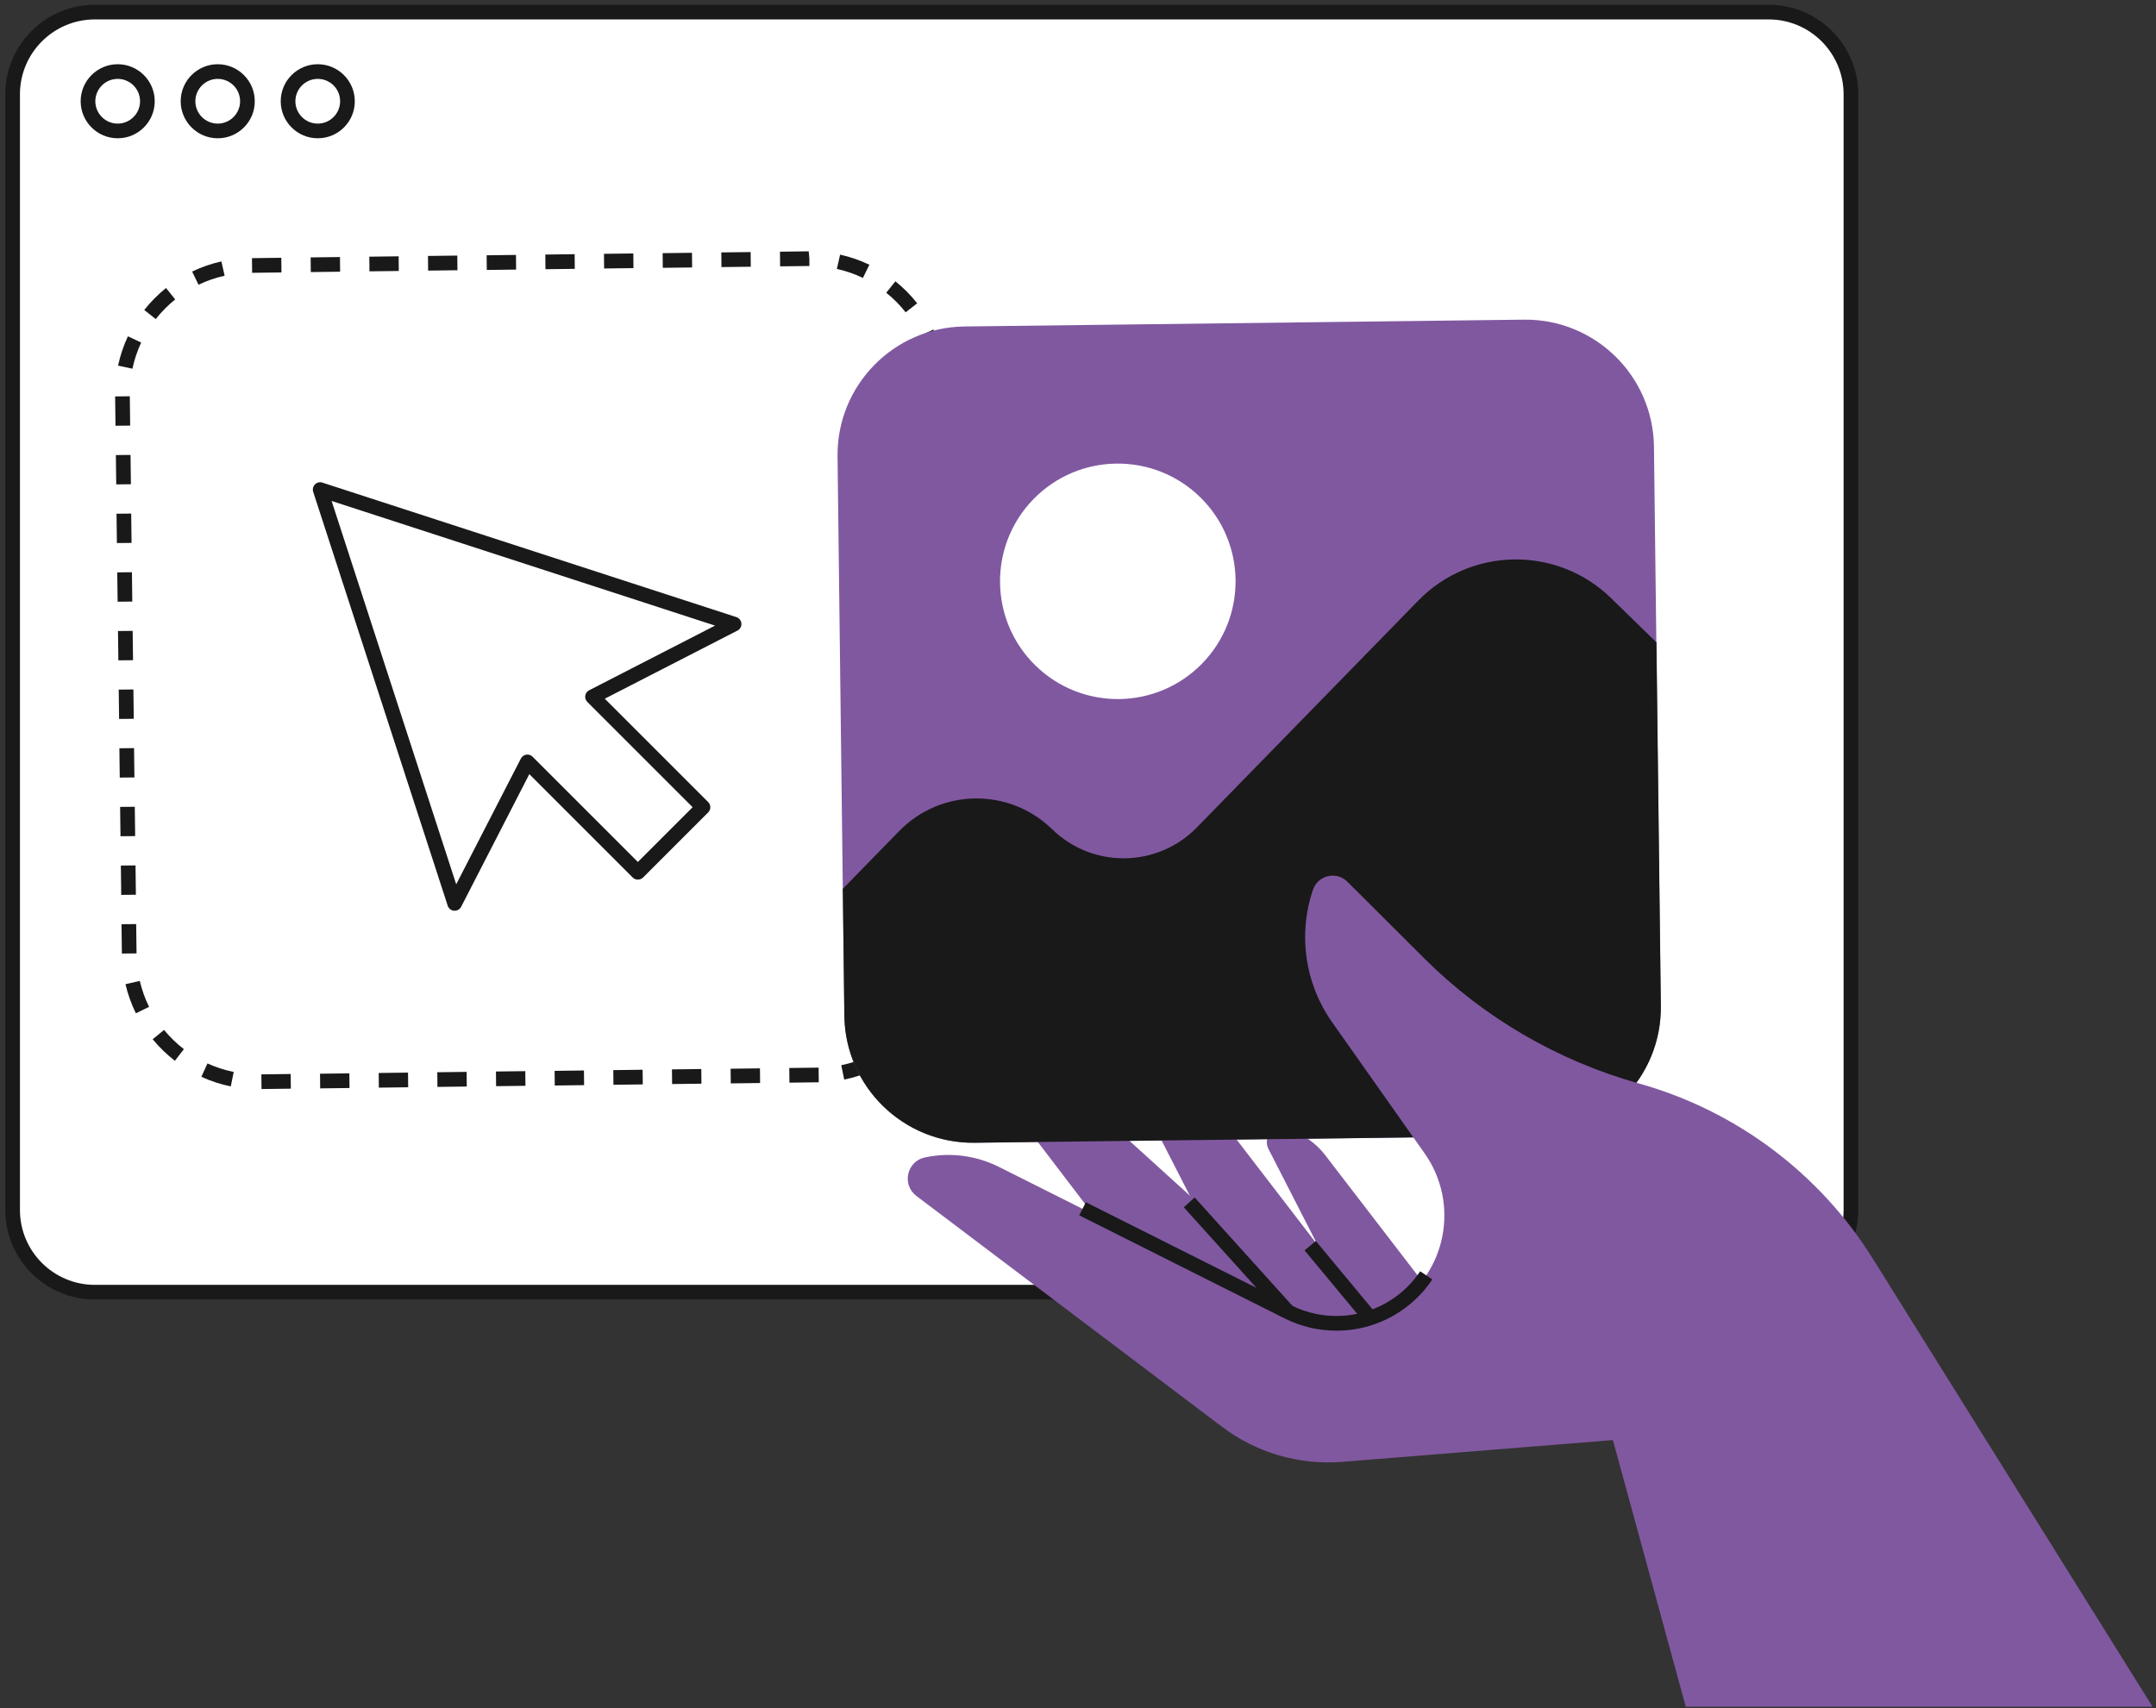 <?xml version="1.0" encoding="UTF-8"?>
<svg xmlns="http://www.w3.org/2000/svg" width="294" height="233" viewBox="0 0 294 233" fill="none">
  <rect x="0" y="0" width="294" height="233" fill="#333333" stroke="none"/>
  <g clip-path="url(#clip0_1946_15913)">
    <path d="M241.19 176.25H12.93C6.74 176.25 1.72 171.23 1.72 165.04V12.86C1.72 6.67 6.74 1.65 12.93 1.65H241.19C247.38 1.65 252.4 6.67 252.4 12.86V165.04C252.4 171.23 247.38 176.25 241.19 176.25Z" fill="white"></path>
    <path d="M241.19 177.25H12.93C6.2 177.25 0.72 171.77 0.72 165.04V12.86C0.72 6.13 6.2 0.65 12.93 0.65H241.19C247.92 0.65 253.4 6.13 253.4 12.86V165.04C253.4 171.77 247.92 177.25 241.19 177.25ZM12.93 2.65C7.3 2.65 2.72 7.23 2.72 12.86V165.04C2.72 170.67 7.3 175.25 12.93 175.25H241.19C246.82 175.25 251.4 170.67 251.4 165.04V12.86C251.4 7.23 246.82 2.65 241.19 2.65H12.93Z" fill="#191919"></path>
    <path d="M16.049 18.86C13.259 18.86 10.999 16.59 10.999 13.81C10.999 11.02 13.27 8.76 16.049 8.76C18.84 8.76 21.099 11.03 21.099 13.81C21.099 16.6 18.84 18.86 16.049 18.86ZM16.049 10.76C14.37 10.76 12.999 12.13 12.999 13.81C12.999 15.49 14.37 16.86 16.049 16.86C17.73 16.86 19.099 15.49 19.099 13.81C19.099 12.13 17.73 10.76 16.049 10.76Z" fill="#191919"></path>
    <path d="M29.69 18.86C26.9 18.86 24.64 16.59 24.64 13.81C24.64 11.02 26.91 8.76 29.69 8.76C32.48 8.76 34.74 11.03 34.74 13.81C34.75 16.6 32.48 18.86 29.69 18.86ZM29.69 10.76C28.01 10.76 26.64 12.13 26.64 13.81C26.64 15.49 28.01 16.86 29.69 16.86C31.37 16.86 32.74 15.49 32.74 13.81C32.74 12.13 31.38 10.76 29.69 10.76Z" fill="#191919"></path>
    <path d="M43.33 18.86C40.54 18.86 38.28 16.59 38.28 13.81C38.28 11.02 40.55 8.76 43.33 8.76C46.12 8.76 48.38 11.03 48.38 13.81C48.39 16.6 46.12 18.86 43.33 18.86ZM43.33 10.76C41.65 10.76 40.28 12.13 40.28 13.81C40.28 15.49 41.65 16.86 43.33 16.86C45.01 16.86 46.38 15.49 46.38 13.81C46.38 12.13 45.02 10.76 43.33 10.76Z" fill="#191919"></path>
    <path d="M35.66 148.54L35.64 146.54L39.64 146.49L39.66 148.49L35.66 148.54ZM43.66 148.45L43.64 146.45L47.64 146.4L47.66 148.4L43.66 148.45ZM51.66 148.35L51.64 146.35L55.64 146.3L55.66 148.3L51.66 148.35ZM59.65 148.25L59.63 146.25L63.63 146.2L63.65 148.2L59.65 148.25ZM31.47 148.18C30.09 147.9 28.74 147.46 27.46 146.87L28.29 145.05C29.43 145.57 30.64 145.96 31.87 146.21L31.47 148.18ZM67.65 148.15L67.63 146.15L71.63 146.1L71.65 148.1L67.65 148.15ZM75.65 148.06L75.63 146.06L79.63 146.01L79.65 148.01L75.65 148.06ZM83.65 147.96L83.63 145.96L87.63 145.91L87.65 147.91L83.65 147.96ZM91.65 147.86L91.63 145.86L95.63 145.81L95.65 147.81L91.65 147.86ZM99.65 147.77L99.63 145.77L103.63 145.72L103.65 147.72L99.65 147.77ZM107.65 147.67L107.63 145.67L111.63 145.62L111.65 147.62L107.65 147.67ZM115.12 147.25L114.72 145.29C115.95 145.04 117.16 144.65 118.3 144.13L119.13 145.95C117.85 146.53 116.51 146.97 115.12 147.25ZM23.85 144.69C22.74 143.83 21.72 142.84 20.82 141.75L22.37 140.48C23.17 141.45 24.08 142.33 25.07 143.1L23.85 144.69ZM122.74 143.77L121.52 142.19C122.51 141.42 123.42 140.54 124.22 139.57L125.77 140.84C124.87 141.92 123.86 142.91 122.74 143.77ZM18.53 138.21C17.91 136.95 17.43 135.61 17.11 134.24L19.06 133.79C19.35 135.01 19.77 136.2 20.33 137.33L18.53 138.21ZM128.06 137.28L126.27 136.39C126.83 135.26 127.25 134.07 127.54 132.85L129.49 133.3C129.16 134.68 128.68 136.02 128.06 137.28ZM16.62 130.06L16.57 126.06L18.57 126.04L18.62 130.04L16.62 130.06ZM127.96 129.12L127.91 125.13L129.91 125.11L129.96 129.09L127.96 129.12ZM16.53 122.06L16.48 118.06L18.48 118.04L18.53 122.04L16.53 122.06ZM127.87 121.13L127.82 117.13L129.82 117.11L129.87 121.11L127.87 121.13ZM16.43 114.06L16.38 110.06L18.38 110.04L18.43 114.04L16.43 114.06ZM127.77 113.13L127.72 109.13L129.72 109.11L129.77 113.11L127.77 113.13ZM16.33 106.06L16.28 102.06L18.28 102.04L18.33 106.04L16.33 106.06ZM127.67 105.13L127.62 101.13L129.62 101.11L129.67 105.11L127.67 105.13ZM16.24 98.06L16.19 94.06L18.19 94.04L18.24 98.04L16.24 98.06ZM127.58 97.13L127.53 93.13L129.53 93.11L129.58 97.11L127.58 97.13ZM16.14 90.07L16.09 86.07L18.09 86.05L18.14 90.05L16.14 90.07ZM127.48 89.13L127.43 85.13L129.43 85.11L129.48 89.11L127.48 89.13ZM16.04 82.07L15.99 78.07L17.99 78.05L18.04 82.05L16.04 82.07ZM127.38 81.13L127.33 77.13L129.33 77.11L129.38 81.11L127.38 81.13ZM15.94 74.07L15.89 70.07L17.89 70.05L17.94 74.05L15.94 74.07ZM127.28 73.14L127.23 69.14L129.23 69.12L129.28 73.12L127.28 73.14ZM15.85 66.07L15.8 62.07L17.8 62.05L17.85 66.05L15.85 66.07ZM127.19 65.14L127.14 61.14L129.14 61.12L129.19 65.12L127.19 65.14ZM15.75 58.07L15.7 54.07L17.7 54.05L17.75 58.05L15.75 58.07ZM127.09 57.14L127.04 53.14L129.04 53.12L129.09 57.12L127.09 57.14ZM18.06 50.29L16.1 49.87C16.39 48.49 16.85 47.15 17.44 45.87L19.25 46.72C18.72 47.86 18.32 49.06 18.06 50.29ZM126.67 49.36C126.41 48.13 126.01 46.93 125.47 45.8L127.28 44.95C127.88 46.23 128.33 47.57 128.62 48.95L126.67 49.36ZM21.24 43.52L19.67 42.28C20.54 41.18 21.54 40.17 22.64 39.28L23.89 40.84C22.9 41.64 22.01 42.54 21.24 43.52ZM123.5 42.6C122.72 41.61 121.83 40.71 120.85 39.93L122.1 38.37C123.2 39.25 124.2 40.26 125.07 41.37L123.5 42.6ZM27.07 38.84L26.2 37.04C27.47 36.43 28.81 35.96 30.19 35.66L30.63 37.61C29.39 37.88 28.2 38.29 27.07 38.84ZM117.67 37.91C116.54 37.36 115.34 36.95 114.12 36.68L114.56 34.73C115.94 35.04 117.28 35.5 118.55 36.11L117.67 37.91ZM34.38 37.21L34.36 35.21L38.36 35.16L38.38 37.16L34.38 37.21ZM42.38 37.11L42.36 35.11L46.36 35.06L46.38 37.06L42.38 37.11ZM50.38 37.01L50.36 35.01L54.36 34.96L54.38 36.96L50.38 37.01ZM58.38 36.91L58.36 34.91L62.36 34.86L62.38 36.86L58.38 36.91ZM66.38 36.82L66.36 34.82L70.36 34.77L70.38 36.77L66.38 36.82ZM74.38 36.72L74.36 34.72L78.36 34.67L78.38 36.67L74.38 36.72ZM82.38 36.62L82.36 34.62L86.36 34.57L86.38 36.57L82.38 36.62ZM90.38 36.53L90.36 34.53L94.36 34.48L94.38 36.48L90.38 36.53ZM98.38 36.43L98.36 34.43L102.36 34.38L102.38 36.38L98.38 36.43ZM106.38 36.33L106.36 34.33L110.28 34.28L110.37 35.28V36.28L106.38 36.33Z" fill="#191919"></path>
    <path d="M166.09 187.97L138.29 151.53C136.94 149.76 138.29 147.22 140.52 147.36C143.59 147.55 146.5 148.78 148.77 150.84L177.52 176.94C180.86 179.97 185.53 181.04 189.86 179.78C189.74 181.04 189.56 182.31 189.3 183.57C188.3 188.51 186.33 193.01 183.62 196.92L178.97 196.02C173.82 195.02 169.23 192.15 166.09 187.97Z" fill="#8058A0"></path>
    <path d="M177.68 193.22L156.79 152.42C155.77 150.44 157.56 148.18 159.72 148.71C162.7 149.44 165.35 151.17 167.22 153.6L190.87 184.39C193.63 187.97 180.03 197.9 177.68 193.22Z" fill="#8058A0"></path>
    <path d="M188.47 187L172.96 156.69C172.21 155.22 173.53 153.54 175.14 153.93C177.36 154.47 179.32 155.75 180.71 157.56L198.28 180.43C200.32 183.1 190.22 190.47 188.47 187Z" fill="#8058A0"></path>
    <path d="M209.15 154.93L132.89 155.86C123.2 155.98 115.26 148.22 115.14 138.54L114.21 62.28C114.09 52.59 121.85 44.65 131.53 44.53L207.79 43.6C217.48 43.48 225.42 51.24 225.54 60.92L226.47 137.18C226.59 146.87 218.84 154.82 209.15 154.93Z" fill="#8058A0"></path>
    <path d="M163.921 90.509C170.116 84.162 169.993 73.994 163.646 67.799C157.299 61.603 147.131 61.726 140.936 68.073C134.74 74.421 134.863 84.588 141.21 90.784C147.557 96.979 157.725 96.856 163.921 90.509Z" fill="white"></path>
    <path d="M115.14 138.54L114.93 121.23L122.62 113.35C128.31 107.52 137.64 107.41 143.47 113.1C148.99 118.48 157.82 118.38 163.21 112.86L193.41 81.91C200.58 74.56 212.35 74.42 219.7 81.59L225.88 87.62L226.48 137.19C226.6 146.88 218.84 154.82 209.16 154.94L132.9 155.87C123.2 155.98 115.26 148.22 115.14 138.54Z" fill="#191919"></path>
    <path d="M229.88 232.8L219.94 196.42L183.05 199.39C177.12 199.87 171.23 198.13 166.51 194.51L124.96 163.12C122.94 161.59 123.65 158.4 126.12 157.87C129.53 157.14 133.1 157.6 136.22 159.16L175.65 178.95C180.3 181.28 185.84 180.99 190.21 178.17C197.25 173.64 199.09 164.16 194.27 157.32L181.64 139.41C177.94 134.16 176.97 127.45 179.04 121.36C179.72 119.37 182.24 118.78 183.73 120.26L194.2 130.7C202.33 138.81 212.42 144.69 223.48 147.78C236.71 151.48 248.08 159.99 255.36 171.64L293.53 232.79H229.88V232.8Z" fill="#8058A0"></path>
    <path d="M182.24 181.5C179.83 181.5 177.41 180.95 175.2 179.84L147.17 165.77L148.07 163.98L176.1 178.05C180.41 180.21 185.61 179.94 189.67 177.32C191.27 176.29 192.61 174.97 193.66 173.4L195.32 174.51C194.12 176.31 192.58 177.82 190.75 179C188.19 180.66 185.22 181.5 182.24 181.5Z" fill="#191919"></path>
    <path d="M162.908 163.328L161.422 164.667L174.903 179.616L176.389 178.276L162.908 163.328Z" fill="#191919"></path>
    <path d="M179.433 169.268L177.894 170.546L185.908 180.203L187.447 178.926L179.433 169.268Z" fill="#191919"></path>
    <path d="M100.1 85.12L71.88 75.95L43.66 66.78L52.83 95L62 123.22L71.91 103.92L86.98 118.99L95.86 110.1L80.8 95.04L100.1 85.12Z" fill="white"></path>
    <path d="M62 124.22C61.97 124.22 61.95 124.22 61.92 124.22C61.52 124.19 61.17 123.92 61.05 123.53L42.71 67.09C42.59 66.73 42.69 66.34 42.95 66.07C43.22 65.8 43.61 65.71 43.97 65.83L100.41 84.17C100.79 84.29 101.07 84.64 101.1 85.04C101.13 85.44 100.92 85.83 100.56 86.01L82.47 95.3L96.57 109.4C96.96 109.79 96.96 110.42 96.57 110.81L87.69 119.69C87.31 120.07 86.65 120.07 86.28 119.69L72.18 105.59L62.89 123.67C62.72 124.01 62.37 124.22 62 124.22ZM45.22 68.33L62.21 120.62L71.03 103.46C71.18 103.18 71.45 102.98 71.76 102.93C72.08 102.88 72.4 102.99 72.62 103.21L86.98 117.57L94.45 110.1L80.09 95.74C79.86 95.51 79.76 95.19 79.81 94.88C79.86 94.56 80.06 94.29 80.34 94.15L97.51 85.33L45.22 68.33Z" fill="#191919"></path>
  </g>
  <defs>
    <clipPath id="clip0_1946_15913">
      <rect width="292.81" height="232.15" fill="white" transform="translate(0.72 0.65)"></rect>
    </clipPath>
  </defs>
</svg>

